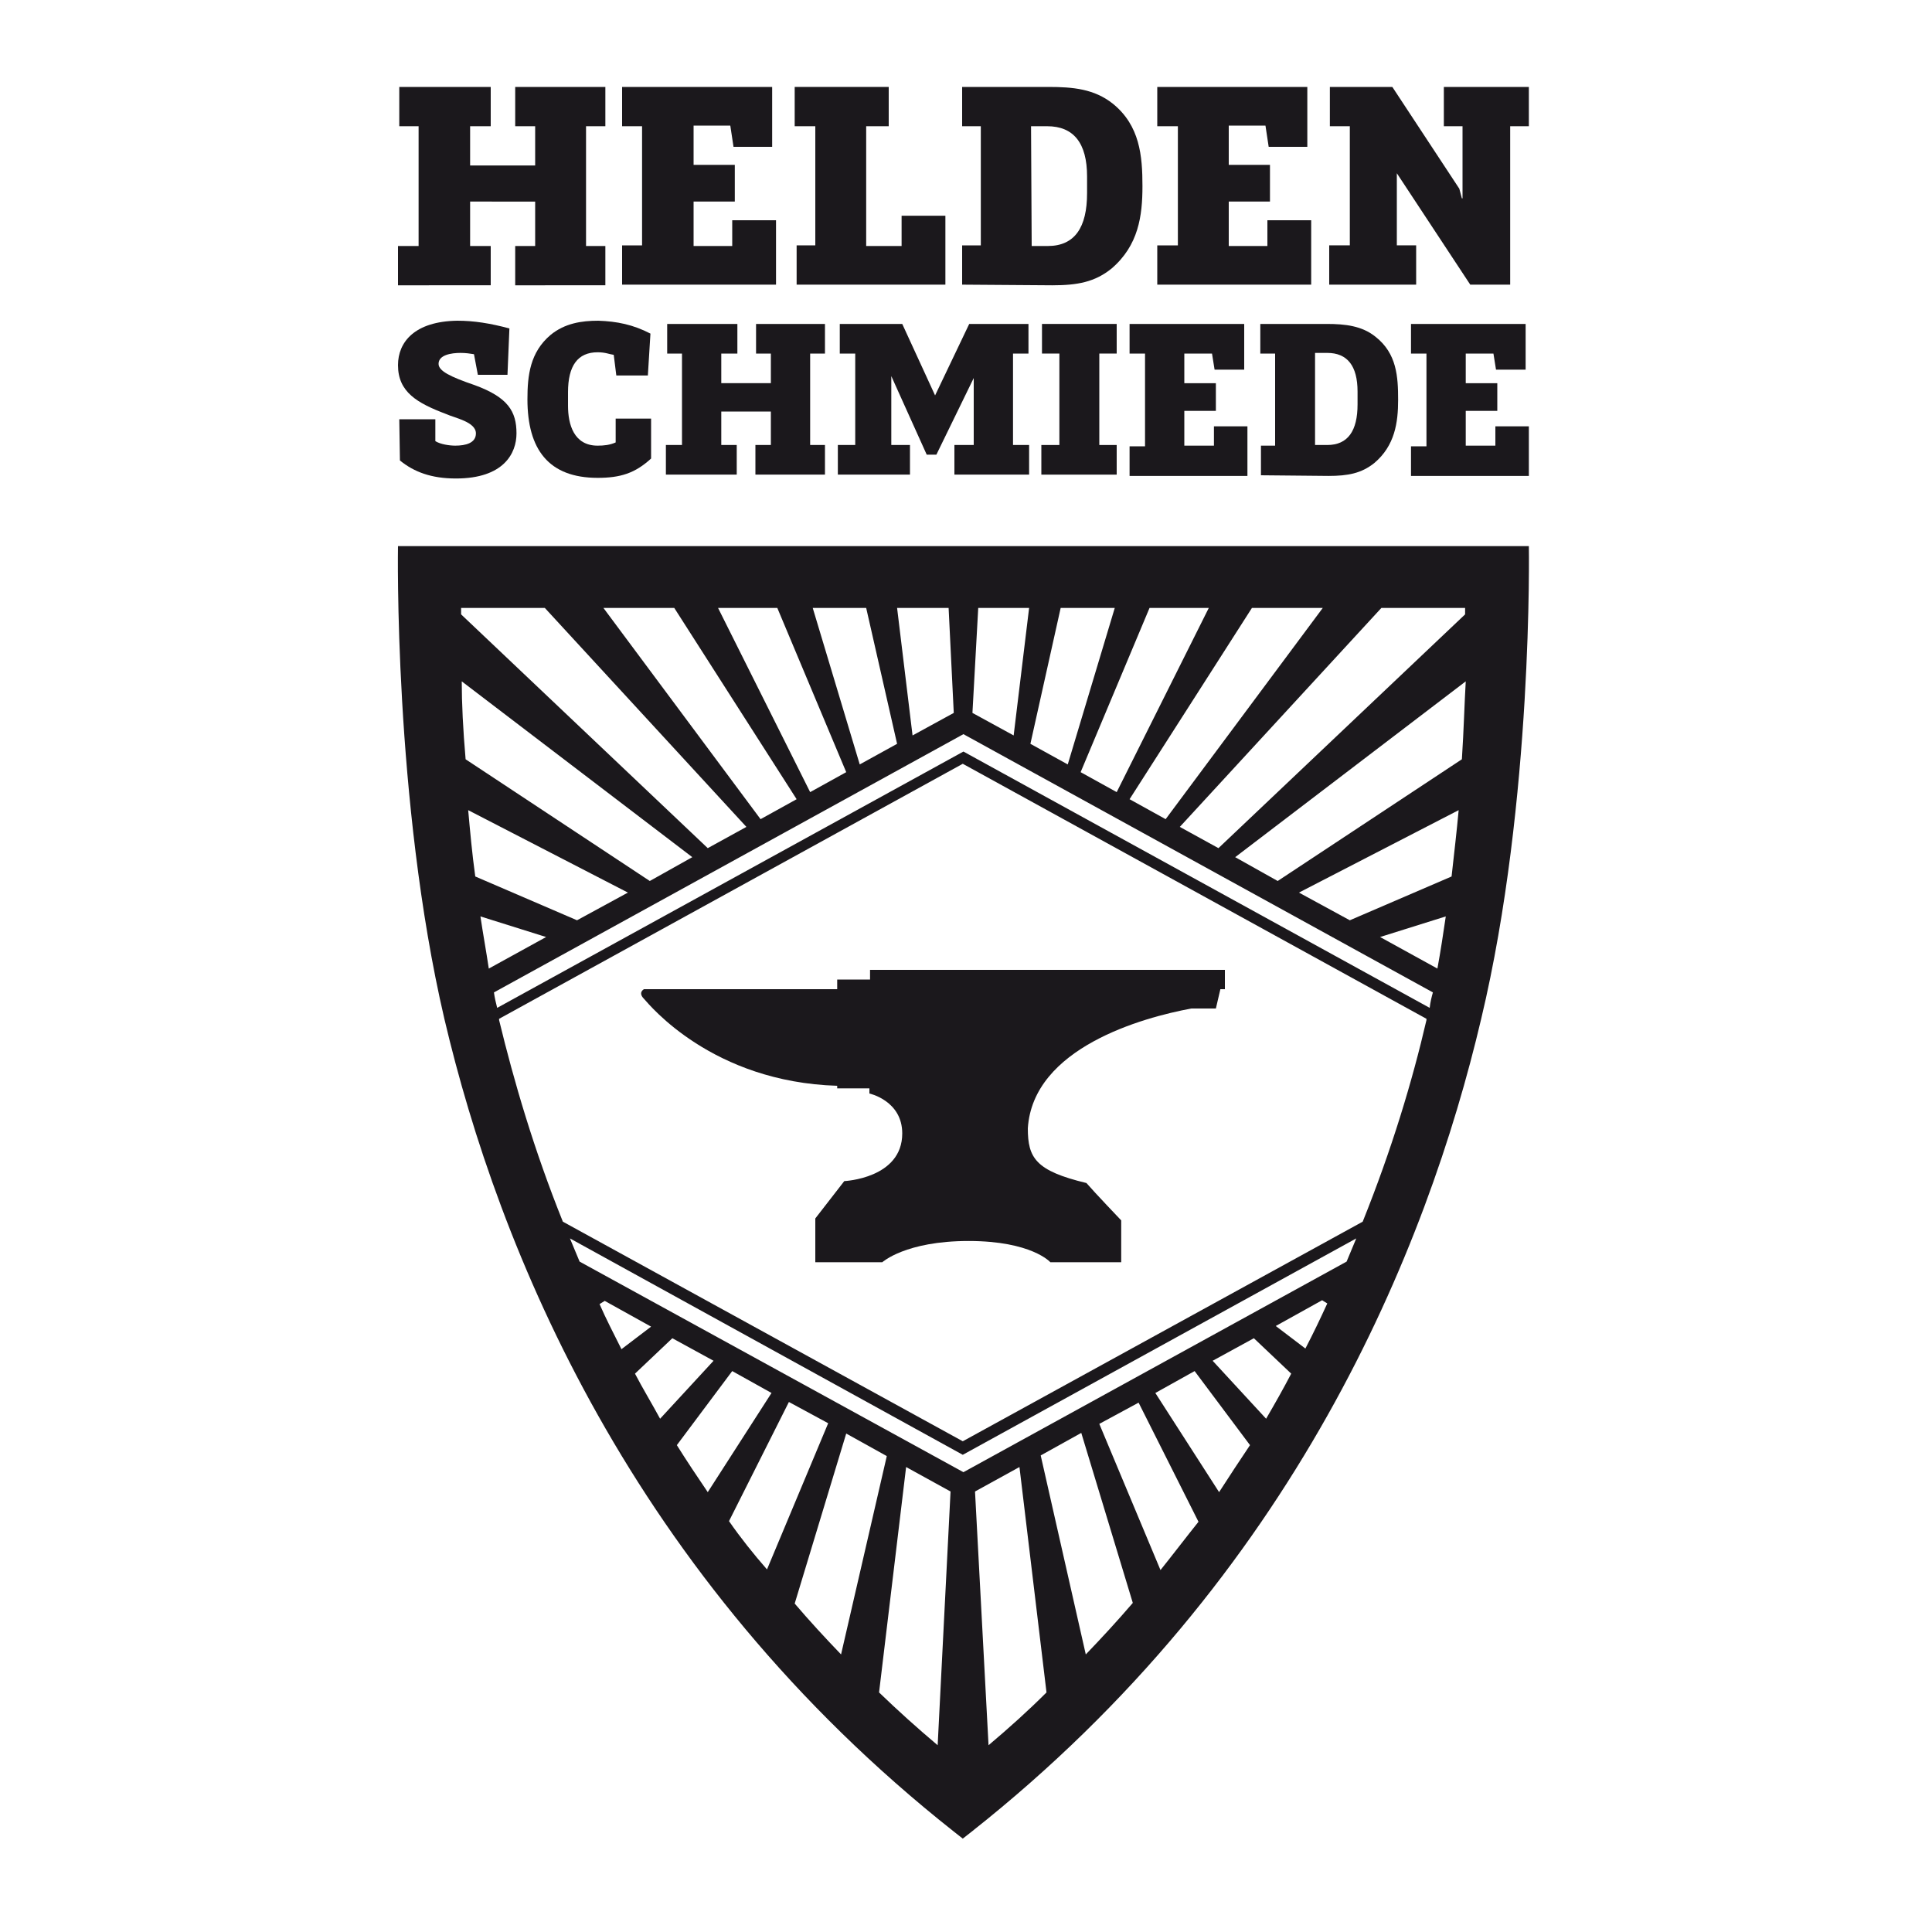 <svg xmlns="http://www.w3.org/2000/svg" xmlns:xlink="http://www.w3.org/1999/xlink" id="Ebene_1" x="0px" y="0px" viewBox="0 0 300 300" style="enable-background:new 0 0 300 300;" xml:space="preserve"> <style type="text/css"> .st0{fill:#1B181C;} </style> <g> <path class="st0" d="M237.4,84.8H61.8c0,0-0.7,39.5,7.2,73.4c8.4,35.7,28.9,86.5,79.1,126.2l1.4,1.1l1.4-1.1 c50.2-39.7,70.7-90.5,79.1-126.2C238.1,124.3,237.4,84.8,237.4,84.8z M205.4,94.4l-24.4,32.8l-5.6-3.1l19-29.7H205.4z M187.7,94.4 L173.4,123l-5.6-3.1l10.7-25.5H187.7z M164.7,94.4h8.4l-7.3,24.3l-5.8-3.2L164.7,94.4z M151.9,94.4h7.9l-2.4,19.8l-6.4-3.5 L151.9,94.4z M147.3,94.4l0.8,16.3l-6.4,3.5l-2.4-19.8H147.3z M134.5,94.4l4.8,21.1l-5.8,3.2l-7.3-24.3H134.5z M120.7,94.4 l10.7,25.5l-5.6,3.1l-14.3-28.6H120.7z M104.7,94.4l19,29.7l-5.6,3.1L93.7,94.4H104.7z M71.6,94.4h13l31.3,34l-6,3.3L71.6,95.4 C71.6,94.8,71.6,94.4,71.6,94.4z M71.7,105.8l35.8,27.3l-6.6,3.7l-28.6-18.9C71.9,113.3,71.7,109.2,71.7,105.8z M72.7,125.8 l24.8,12.8l-7.9,4.3l-15.8-6.8C73.3,132.5,73,129.1,72.7,125.8z M74.6,142.3l10.2,3.2l-8.9,4.9C75.5,147.7,75,145,74.6,142.3z M93.1,202.5l0.8-0.5l7.2,4l-4.6,3.5C95.3,207.1,94.1,204.8,93.1,202.5z M98.6,213.3l5.8-5.5l6.4,3.5l-8.3,9 C101.2,217.9,99.8,215.6,98.6,213.3z M105.1,224.4l8.6-11.5l6.1,3.4l-9.9,15.4C108.2,229.2,106.6,226.8,105.1,224.4z M113.2,236.2 l9.3-18.5l6.1,3.3l-9.5,22.7C117,241.3,115,238.8,113.2,236.2z M130.6,256.9c-2.5-2.6-4.9-5.2-7.2-7.9l8-26.4l6.3,3.5L130.6,256.9z M145.6,271c-3.2-2.7-6.2-5.4-9.1-8.2l4.2-35l6.9,3.8L145.6,271z M153.5,271l-2.1-39.4l6.9-3.8l4.2,35 C159.7,265.6,156.7,268.3,153.5,271z M168.6,256.9l-7-30.9l6.3-3.5l8,26.4C173.5,251.7,171.1,254.3,168.6,256.9z M180.2,243.8 l-9.5-22.7l6.1-3.3l9.3,18.5C184.1,238.8,182.2,241.3,180.2,243.8z M189.3,231.7l-9.9-15.4l6.1-3.4l8.6,11.5 C192.5,226.8,190.9,229.2,189.3,231.7z M196.6,220.3l-8.3-9l6.4-3.5l5.8,5.5C199.3,215.6,198,217.9,196.6,220.3z M202.7,209.4 l-4.6-3.5l7.2-4l0.8,0.5C205,204.8,203.9,207.1,202.7,209.4z M209.1,195.9l-59.5,32.7L90,195.9c-0.5-1.2-1-2.4-1.5-3.6l61,33.6 l61.1-33.6C210.1,193.5,209.6,194.7,209.1,195.9z M221.5,158.4c-2.2,9.5-5.4,20.1-9.9,31.3l-62.1,34.1l-62.1-34.1 c-4.5-11.2-7.6-21.8-9.9-31.3c0-0.1,0-0.1,0-0.2l72-39.6l72,39.6C221.5,158.3,221.5,158.3,221.5,158.4z M222,156.5l-72.4-39.8 l-72.4,39.8c-0.2-0.8-0.4-1.6-0.5-2.4l72.9-40.1l72.9,40.1C222.3,154.8,222.1,155.6,222,156.5z M223.2,150.4l-8.9-4.9l10.2-3.2 C224.1,145,223.7,147.7,223.2,150.4z M225.4,136.1l-15.8,6.8l-7.9-4.3l24.8-12.8C226.2,129.1,225.8,132.5,225.4,136.1z M227,117.9 l-28.6,18.9l-6.6-3.7l35.8-27.3C227.4,109.2,227.3,113.3,227,117.9z M189.2,131.7l-6-3.3l31.3-34h13c0,0,0,0.3,0,1L189.2,131.7z"></path> <path id="path14" class="st0" d="M135.1,150.6v1.5H130v1.5h-30c0,0-1,0.5,0,1.5c0.9,1,10.6,12.9,30,13.5v0.4h5v0.8 c0,0,5.1,1.1,5.1,6.2c0,7-9,7.4-9,7.4l-4.5,5.8v6.8H137c0,0,3.6-3.3,13.4-3.3s12.7,3.3,12.7,3.3h11v-6.5c0,0-4.2-4.4-5.4-5.8 c-7.9-1.9-9.1-3.9-9.1-8.5c0.8-12.5,17.8-17.2,25.4-18.6h3.8l0.7-3h0.7v-3L135.1,150.6L135.1,150.6z"></path> <g id="g28"> <path id="path16" class="st0" d="M94,13.5v6.1h-3v18.6H94v6.1H80v-6.1h3.1v-6.9H73v6.9h3.2v6.1H61.8v-6.1H65V19.6h-3v-6.1h14.2 v6.1H73v6.1h10.1v-6.1H80v-6.1H94z"></path> <path id="path18" class="st0" d="M107.7,31.3v6.9h6v-4h6.8v10H96.6v-6.1h3.1V19.6h-3.1v-6.1h23.3v9.3h-6l-0.5-3.3h-5.7v6.1h6.4 v5.7L107.7,31.3L107.7,31.3z"></path> <path id="path20" class="st0" d="M138,19.6h-3.5v18.6h5.5v-4.7h6.8v10.7h-23.1v-6.1h2.9V19.6h-3.2v-6.1H138V19.6z"></path> <path id="path22" class="st0" d="M149.4,44.2v-6.1h2.9V19.6h-2.9v-6.1h13.4c3.8,0,7.1,0.3,10,2.6c4.2,3.4,4.6,8.1,4.6,12.8 c0,4.6-0.6,9.2-4.8,12.8c-2.6,2.1-5.3,2.6-9.2,2.6L149.4,44.2L149.4,44.2z M160.2,38.2h2.5c4.2,0,6.1-2.9,6.1-8.2v-2.6 c0-5.2-2.1-7.8-6.2-7.8h-2.5L160.2,38.2L160.2,38.2z"></path> <path id="path24" class="st0" d="M190.8,31.3v6.9h6v-4h6.8v10h-23.9v-6.1h3.2V19.6h-3.2v-6.1H203v9.3h-6l-0.5-3.3h-5.7v6.1h6.4 v5.7L190.8,31.3L190.8,31.3z"></path> <path id="path26" class="st0" d="M227.1,30.8V19.6h-2.9v-6.1h13.2v6.1h-2.9v24.6h-6.2l-11.4-17.3v11.2h3v6.1h-13.5v-6.1h3.2V19.6 h-3.1v-6.1h9.7l10.4,15.8l0.4,1.5H227.1z"></path> </g> <g id="g46"> <path id="path30" class="st0" d="M62,65.1h5.6v3.4c0.8,0.5,2.2,0.7,3.1,0.7c1.6,0,3.2-0.4,3.2-1.9c0-1.8-3.3-2.4-4.6-3 c-4.5-1.7-7.5-3.4-7.5-7.6c0-3.6,2.6-6.8,9.2-6.9c2.6,0,5.1,0.4,8.1,1.2l-0.3,7.2h-4.6L73.6,55c-0.6-0.1-1.3-0.2-2.1-0.2 c-1.4,0-3.4,0.3-3.4,1.7c0,1.1,1.8,2,5.6,3.3c5.2,1.9,6.5,4.1,6.5,7.5c0,3.1-2,7-9.4,7c-3.8,0-6.5-1-8.7-2.8L62,65.1L62,65.1z"></path> <path id="path32" class="st0" d="M81.9,62c0-3.7,0.4-7.3,3.6-10c2.2-1.8,4.8-2.2,7.4-2.2c2.9,0.1,5.4,0.6,8.1,2l-0.4,6.5h-4.9 l-0.4-3.2c-0.7-0.1-1.3-0.4-2.5-0.4c-3.1,0-4.6,2.1-4.6,6.2v2.1c0,2.9,0.9,6.2,4.6,6.2c1,0,1.9-0.1,2.8-0.5V65h5.5v6.2 c-2.5,2.3-4.8,3-8.3,3C85.2,74.2,81.9,69.8,81.9,62z"></path> <path id="path34" class="st0" d="M128.1,50.3v4.6h-2.3v14.2h2.3v4.6h-10.8v-4.6h2.4v-5.2H112v5.2h2.4v4.6h-11v-4.6h2.5V54.9h-2.3 v-4.6h10.9v4.6H112v4.6h7.7v-4.6h-2.3v-4.6H128.1z"></path> <path id="path36" class="st0" d="M143.9,70.6l-5.5-12.2h0v10.7h2.9v4.6h-11.2v-4.6h2.7V54.9h-2.4v-4.6h9.7l5.1,11.1l5.3-11.1h9.2 v4.6h-2.4v14.2h2.5v4.6h-11.6v-4.6h3V58.7l-5.8,11.9L143.9,70.6L143.9,70.6z"></path> <path id="path38" class="st0" d="M173.4,50.3v4.6h-2.7v14.2h2.7v4.6h-11.7v-4.6h2.8V54.9h-2.7v-4.6H173.4z"></path> <path id="path40" class="st0" d="M183.9,63.9v5.3h4.6v-3h5.2v7.7h-18.3v-4.6h2.4V54.9h-2.4v-4.6h17.8v7.1h-4.6l-0.4-2.5h-4.3v4.6 h4.9v4.3H183.9z"></path> <path id="path42" class="st0" d="M195.8,73.8v-4.6h2.2V54.9h-2.3v-4.6h10.3c2.9,0,5.5,0.3,7.6,2c3.3,2.6,3.5,6.2,3.5,9.8 c0,3.5-0.5,7.1-3.7,9.8c-2,1.6-4.1,2-7.1,2L195.8,73.8L195.8,73.8z M204.2,69.1h1.9c3.2,0,4.7-2.2,4.7-6.3v-2c0-4-1.6-6-4.7-6 h-1.9L204.2,69.1L204.2,69.1z"></path> <path id="path44" class="st0" d="M227.6,63.9v5.3h4.6v-3h5.2v7.7h-18.3v-4.6h2.4V54.9h-2.4v-4.6h17.8v7.1h-4.6l-0.4-2.5h-4.3v4.6 h4.9v4.3H227.6z"></path> </g> </g> </svg>